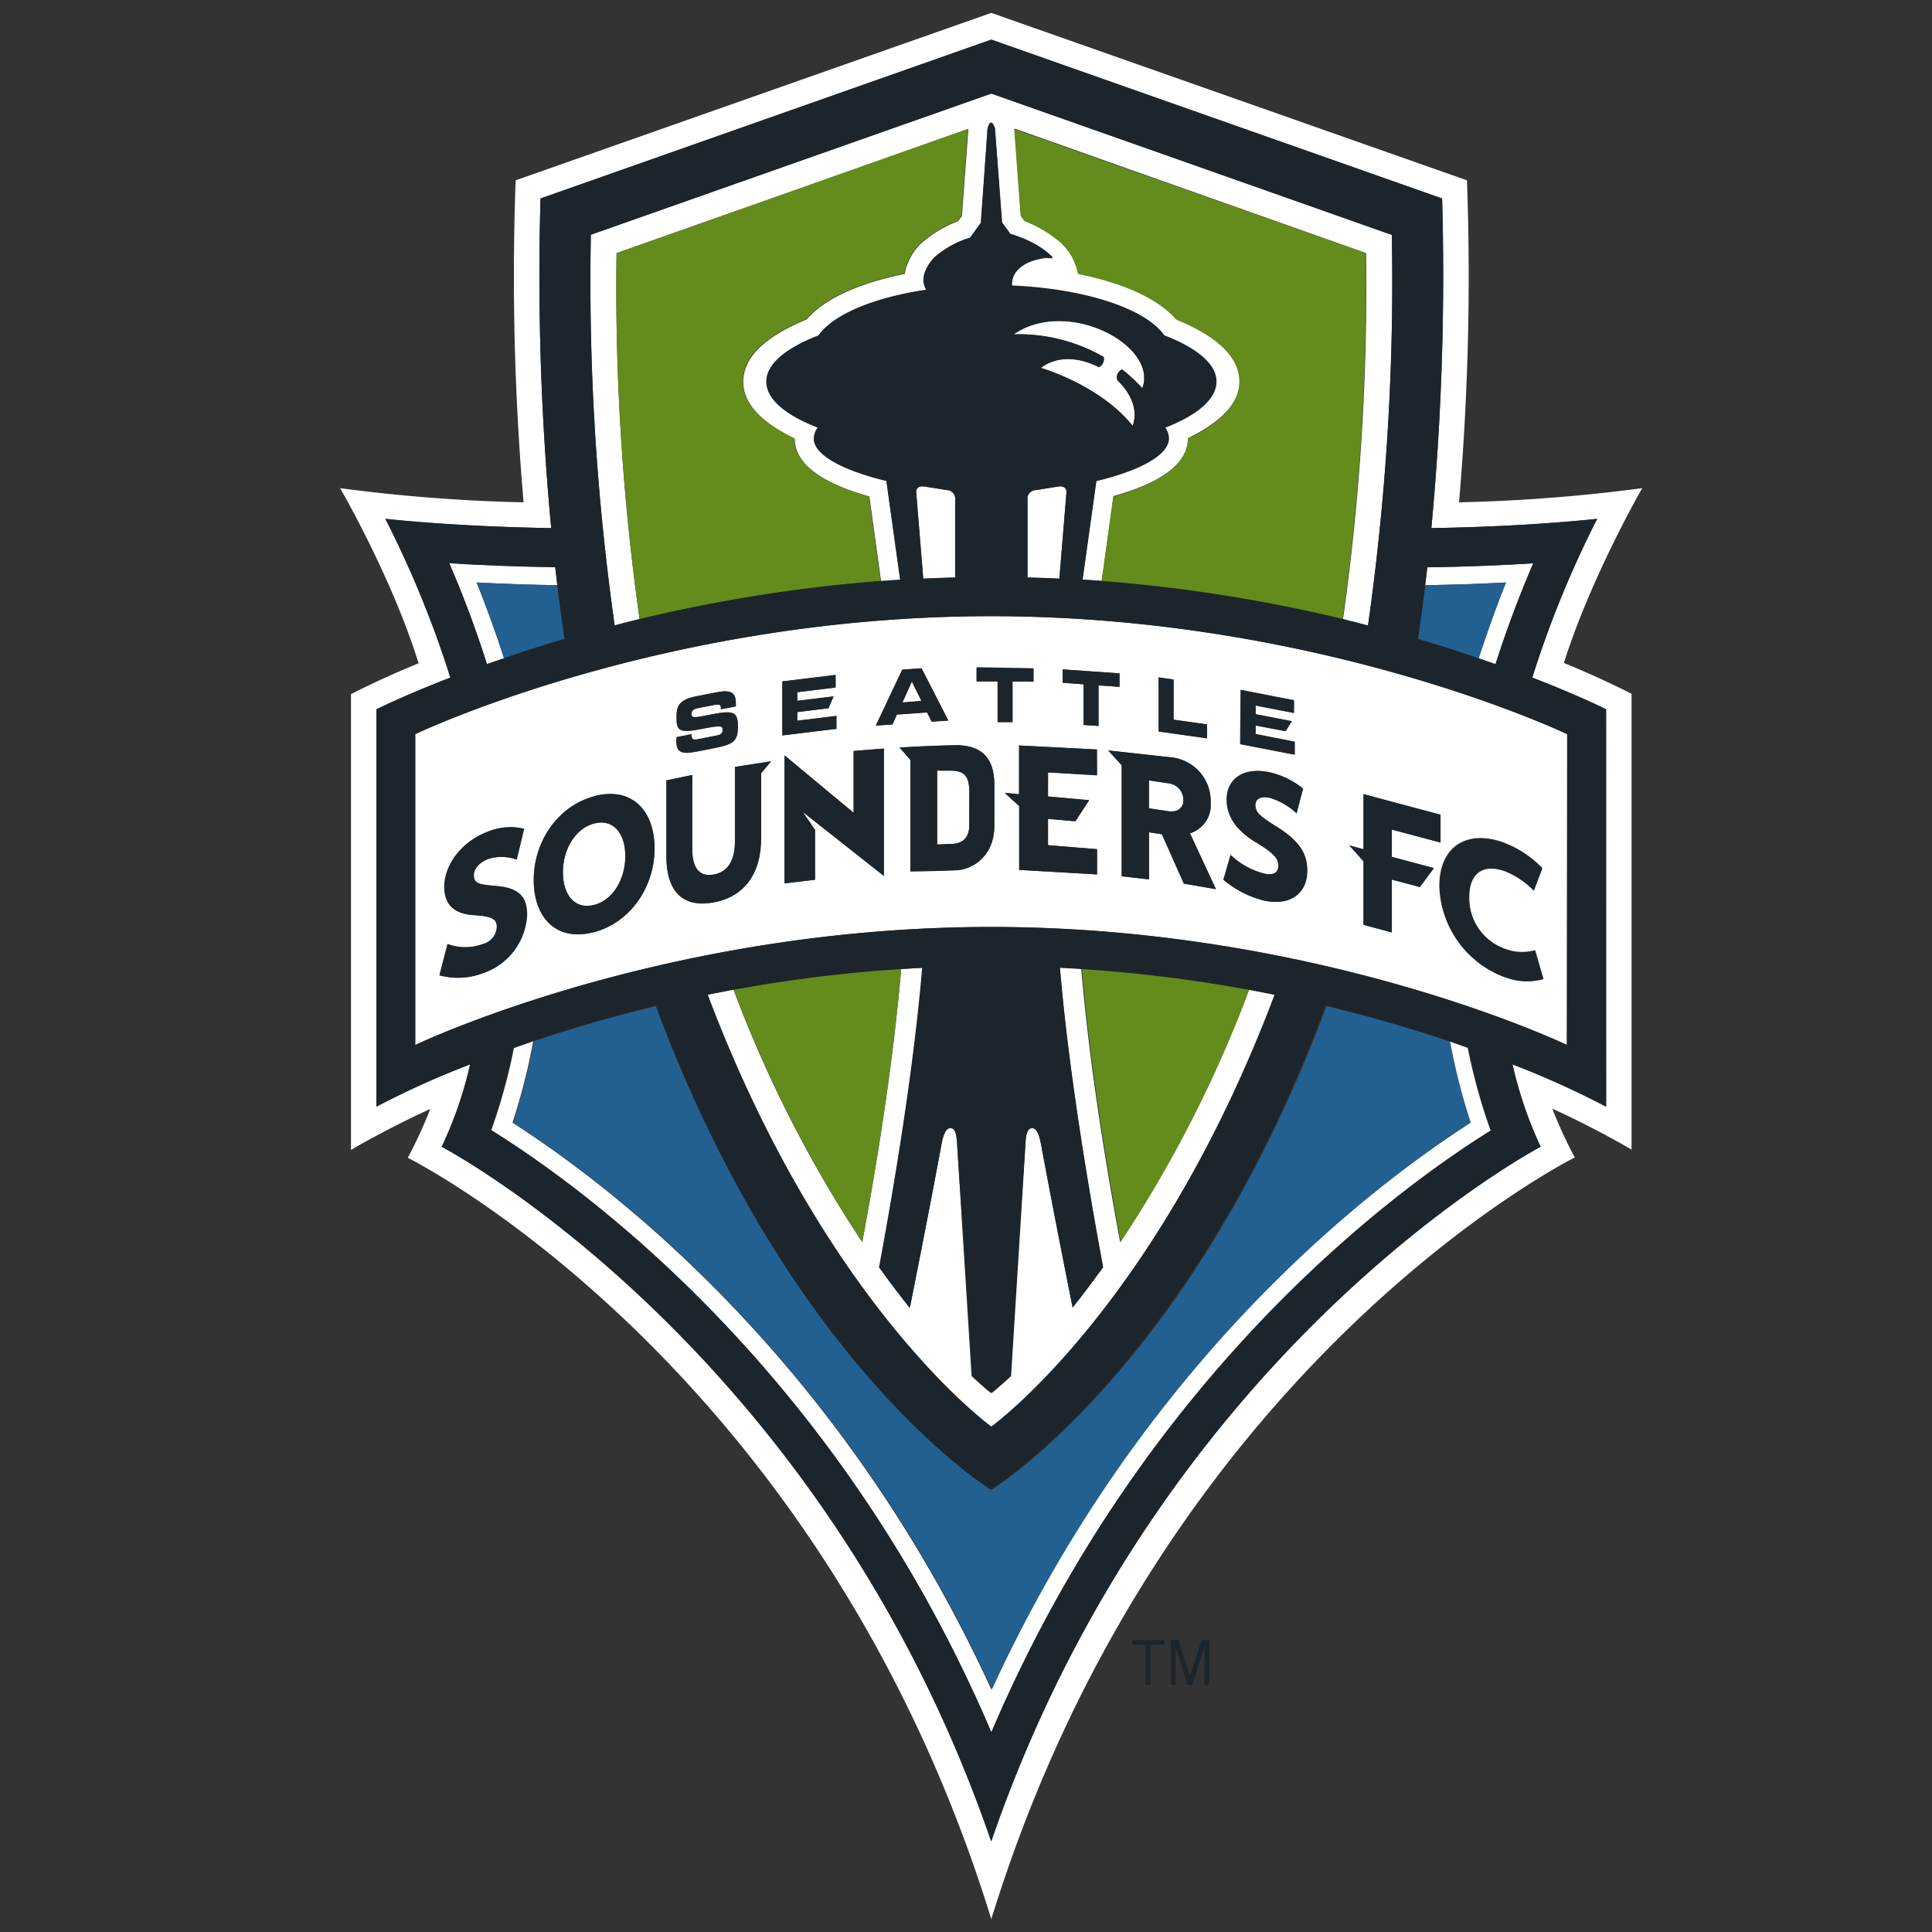 <svg xmlns="http://www.w3.org/2000/svg" viewBox="0 0 300 300"><rect x="0" y="0" width="300" height="300" fill="#333333" stroke="none"/><defs><style>.cls-1{fill:none;}.cls-2{fill:#fff;}.cls-3{fill:#638c1c;}.cls-4{fill:#236092;}.cls-5{fill:#1d252c;}</style></defs><title>seattle-sounders-football-club</title><g id="Layer_2" data-name="Layer 2"><g id="Layer_21" data-name="Layer 21"><rect class="cls-1" width="300" height="300"/><path class="cls-2" d="M255,75.8A257.53,257.53,0,0,1,226.56,78,411.79,411.79,0,0,0,227.79,28L153.93,2,80.07,28A411.79,411.79,0,0,0,81.3,78,257.89,257.89,0,0,1,52.81,75.8S60.89,89.7,65,103c-5.82,2.35-10.5,4.79-10.5,4.79v70.77s5.51-3.27,12.31-6.36a69.8,69.8,0,0,1-3.49,7.58S127.24,211.5,153.93,298c26.69-86.5,90.6-118.27,90.6-118.27a69.8,69.8,0,0,1-3.49-7.58c6.8,3.09,12.31,6.36,12.31,6.36V107.74s-4.69-2.44-10.51-4.79C247,89.7,255,75.8,255,75.8m-5.63,34.36v61.69a136.4,136.4,0,0,0-14.54-6.58,61.94,61.94,0,0,0,4.37,12.8s-58.82,30.81-85.31,107.84c-26.49-77-85.32-107.84-85.32-107.84A61.51,61.51,0,0,0,73,165.27a136.4,136.4,0,0,0-14.54,6.58V110.16s4.11-2.09,11.48-4.93a160.63,160.63,0,0,0-10.1-24.66S70.31,81.78,85.59,82a420.31,420.31,0,0,1-1.66-51.18l70-24.67,70,24.67A420.2,420.2,0,0,1,222.26,82c15.29-.24,25.76-1.45,25.76-1.45a160.06,160.06,0,0,0-10.09,24.66c7.37,2.84,11.48,4.93,11.48,4.93"/><path class="cls-2" d="M78.27,102.22C76.91,98,75.45,94,74,90.45c4.17.21,8.36.36,12.54.42-.11-.92-.21-1.85-.32-2.78-6.44-.09-12-.34-16.45-.62,1.8,4.21,3.91,9.57,5.85,15.66.85-.3,1.73-.61,2.64-.91"/><path class="cls-2" d="M225.06,161.69a95.31,95.31,0,0,0,3.22,12.64c-16.12,10.35-51.13,37.38-74.35,88-23.22-50.62-58.23-77.65-74.35-88a96.47,96.47,0,0,0,3.22-12.64l-3,1.06a89.48,89.48,0,0,1-3.51,12.75c13.8,8.57,53.66,37.11,77.69,93.55,24-56.44,63.89-85,77.69-93.55a90.64,90.64,0,0,1-3.52-12.75l-3-1.06"/><path class="cls-2" d="M229.59,102.22c.91.3,1.78.61,2.63.91,1.95-6.09,4.06-11.45,5.86-15.66-4.43.28-10,.53-16.45.62-.11.93-.21,1.86-.33,2.78,4.19-.06,8.38-.21,12.55-.42C232.41,94,231,98,229.59,102.22"/><path class="cls-2" d="M99.32,96.16A367.46,367.46,0,0,1,95.74,39.3l54.63-19.25-1,13.47-.6.83a18.87,18.87,0,0,0-5.62,3.34,8.83,8.83,0,0,0-2.68,4.86c-6.53,1.3-12.3,3.63-15.23,7.07-4.58,1.88-9.83,4.94-9.83,9.65,0,4.09,4.12,7,8,8.84,0,5.26,7.54,7.83,11.59,9l1.82,13.19c1-.08,2-.15,3-.21l-2.16-15.39c-6.11-1.45-11.26-3.84-11.26-6.54a2.93,2.93,0,0,1,.63-1.73c-5-1.93-8-4.41-8-7.11s3.05-5.22,8.1-7.16c2.27-3.25,8.56-5.88,16.75-7.1-1.54-2.37,1.31-5.09,1.31-5.09a15.22,15.22,0,0,1,5.47-3l1.68-2.31,1-14.64c.56-2.06,1.16,0,1.16,0l1.05,14.64,1.29,1.78c4.73,1.37,6.6,3.69,6.6,3.69l-1-.06c-4.34.53-5.51,2.83-5.34,4.38,11.43.5,20.76,3.63,23.63,7.74,5,1.94,8.1,4.44,8.1,7.16s-3,5.18-8,7.11a2.91,2.91,0,0,1,.62,1.73c0,2.7-5.14,5.09-11.25,6.54L168.09,90c1,.06,2,.13,3,.21l1.82-13.19c4-1.12,11.58-3.69,11.58-9,3.84-1.88,8-4.75,8-8.84,0-4.71-5.25-7.77-9.83-9.65-2.93-3.44-8.7-5.77-15.23-7.07a8.78,8.78,0,0,0-2.69-4.86,18.71,18.71,0,0,0-5.61-3.34l-.6-.83-1-13.47L212.12,39.3a368.7,368.7,0,0,1-3.58,56.86c1.32.31,2.61.63,3.88,1a380.47,380.47,0,0,0,3.7-60.67L153.93,14.53,91.74,36.45a380.47,380.47,0,0,0,3.7,60.67c1.27-.33,2.56-.65,3.88-1"/><path class="cls-2" d="M139.94,150.42c-1.19,13.82-3.44,28.4-6.05,42.46a194.69,194.69,0,0,1-20-39.23c-1.36.25-2.7.52-4,.78,18.37,48.64,44.05,67.08,44.05,67.08s25.68-18.44,44-67.08c-1.32-.26-2.66-.53-4-.78a194.69,194.69,0,0,1-20,39.23c-2.62-14.07-4.86-28.64-6.05-42.46l-3.33-.19c1.32,15.51,4.24,33.23,6.71,46.51-1.65,2.3-3.23,4.38-4.73,6.26-1.72-8.64-3.54-17.95-4.89-25.27-.32-1.7-.76-2.69-1.51-2.58-.59.08-.88.86-.95,2.8l-2.33,35.73c-1.88,1.78-3,2.63-3,2.63s-1.09-.85-3-2.63L148.64,178c-.07-1.94-.36-2.72-.95-2.8-.75-.11-1.2.88-1.51,2.58-1.35,7.32-3.17,16.63-4.89,25.27-1.5-1.88-3.09-4-4.73-6.26,2.47-13.28,5.39-31,6.71-46.51l-3.33.19"/><path class="cls-2" d="M175.87,66.12c.91-2.41-.26-5.05-2.36-7.07a1.32,1.32,0,0,1,.74-1.67,27.48,27.48,0,0,1,3.13,2.91c2.5-6.6-11.56-14.17-20-8.36a26.48,26.48,0,0,1,14,3.51,1.42,1.42,0,0,1-.75,1.59c-2.93-1.52-6.45-1.87-9,.11,0,0,9.17,2.62,14.25,9"/><path class="cls-2" d="M164.5,89.84l1.08-13.15s.33-1.45-1.42-1.12l-3.41.55a1.34,1.34,0,0,0-1.2,1.58v12q2.49.06,4.95.18"/><path class="cls-2" d="M143.7,75.57c-1.76-.33-1.42,1.13-1.42,1.13l1.08,13.14q2.44-.12,4.95-.18v-12a1.34,1.34,0,0,0-1.21-1.58Z"/><path class="cls-2" d="M64.51,114v48.26s38.18-18.33,89.42-18.33,89.42,18.33,89.42,18.33V114s-38.18-18.32-89.42-18.32S64.51,114,64.51,114m40.55.48,2.32-.45c0,.89.34.9,1,.77l2.83-.55c.49-.1,1-.26,1-.9s-.27-.73-3.26-.15c-3.49.68-3.89.29-3.89-1.77,0-1.52.13-2.72,3.05-3.29l3.24-.63c2.67-.52,2.92.45,2.92,1.92v.27l-2.32.45c0-.62,0-.86-1.12-.66l-2.57.51c-.52.09-.88.36-.88.81,0,.74.29.7,2.77.21,3.6-.71,4.44-.63,4.44,1.82,0,2.26-.69,2.77-3.77,3.36l-2.81.55c-2.11.41-3,.13-3-1.69ZM74.82,151.16a10.93,10.93,0,0,1-6.6.28l1.26-4.86a7.82,7.82,0,0,0,5.48,0,2.86,2.86,0,0,0,2.21-2.65c0-1.09-.5-1.65-3.5-1.83-3.45-.21-4.64-1.92-4.64-4.44,0-3.06,2.32-6.89,6.89-8.58a9.11,9.11,0,0,1,5.48-.39l-1.15,4.78a6.84,6.84,0,0,0-4.33-.12c-1.66.61-2.33,1.68-2.33,2.54,0,1.37,1,1.47,3.45,1.68,3.66.31,4.76,1.79,4.76,4.48a10.1,10.1,0,0,1-7,9.1m17.36-6.39c-5.67,1.48-9.29-2.13-9.29-8.12s3.79-11.56,9.47-13,9.29,2.13,9.29,8.15-3.82,11.53-9.47,13m26-24.71v10.07c0,5.71-2.77,9.17-7.44,10s-7.26-1.64-7.26-7.23V121.18l4-.84V131.8c0,2.87,1,4.42,3.34,4s3.31-2.35,3.31-5.25V119.08l5.58-.86Zm3.31-14.26,8.27-1v1.95l-5.95.73v1.34l5.64-.69-.8,1.84-4.84.59v1.35l6.08-.75v2l-8.4,1ZM137.25,136l-12.59-9.94,1.9,2.8v7.73l-4.74.56V117.29l10.73,8.92v-9.6l4.7-.38Zm1.34-23.53-2.59.18,4.09-8.68,3-.21,4.15,8.11-2.58.17-.72-1.43-4.69.33Zm15.81,15.73c0,5.18-4,7-6.13,6.92-3.88.14-6.91.16-6.91.16V118l-1.68-1.92s4.87-.31,9.17-.36c2.69.12,5.55,1.13,5.55,6.15Zm15.94-7.83-7.6-.45v3.74l6.39.58L167,127.53l-4.25-.38,0,4.09,7.61.62v3.92l-12.09-.7v-9.91L156,123.11l2.23.22v-7.57l12.09.62Zm63.33,10.53a16.25,16.25,0,0,1,5.79,3.87l-1.32,3.48a13.06,13.06,0,0,0-4.42-3c-3.47-1.26-5.61.26-5.61,4a8.37,8.37,0,0,0,5.61,8.08,7.46,7.46,0,0,0,4.63.21l1.28,4.43a9.39,9.39,0,0,1-6-.31,15.46,15.46,0,0,1-10.14-14.08c0-6,4.1-8.92,10.14-6.72m-21.92,1v-8.56l11.94,3.19v4.32l-7.56-2v4.24l6.54,1.75-2.18,2.94-4.36-1.16v8.2l-4.38-1.17v-9.86l-2.2-2.47Zm-19.08-24.75,8.27,1.61v2l-6-1.16v1.35l5.64,1.09-1,1.54-4.68-.89V114l6.09,1.19v2l-8.4-1.63Zm2.4,23.7c-3.33-2-4.53-4.27-4.57-6.61-.05-2.85,2.14-5.18,6.54-4.32a12.57,12.57,0,0,1,5.3,2.56l-1,3.83a10.68,10.68,0,0,0-4.19-2.42c-1.6-.31-2.23.34-2.21,1.13,0,1.28,1,1.9,3.36,3.4,3.56,2.24,4.64,4.21,4.69,6.71.06,3.12-2.08,5.64-6.61,4.75a15.36,15.36,0,0,1-6.39-3.25l1.13-3.86a11.67,11.67,0,0,0,5.32,2.93c1.54.3,2.11-.33,2.1-1.29s-.52-1.8-3.43-3.56m-6.26,7.24-5-.85-3.41-7.68-2-.3v7.31l-4.24-.48V118.82l-2.09-2.29,10,1.1a6.83,6.83,0,0,1,5.9,7.06,4.58,4.58,0,0,1-3.21,4.7Zm-8.9-32.88,2.32.33v6.24l5.21.73v2.16l-7.53-1.06ZM165,103.94l8.83.62v2.09l-3.26-.23v6.31l-2.31-.16v-6.31L165,106Zm-4.53,1.91-3.25,0v6.31l-2.32,0v-6.32l-3.26,0v-2.09l8.83.15Z"/><path class="cls-2" d="M92.26,127.88c-2.9.76-4.85,3.91-4.85,7.59s2,5.82,4.85,5.07,4.84-3.93,4.84-7.59-1.95-5.82-4.84-5.07"/><path class="cls-2" d="M145.52,119.64v11.5l1.87-.09c2.52.09,3.12-1.45,3.12-2.9v-5.3c0-4-2.58-3-5-3.21"/><path class="cls-2" d="M181.41,121.61l-3-.45v4.34l3.12.47a2.8,2.8,0,0,0,.57,0,1.64,1.64,0,0,0,1.65-1.81,2.59,2.59,0,0,0-2.34-2.58"/><polygon class="cls-2" points="140.13 109.1 143.09 108.89 141.59 105.84 140.13 109.1"/><path class="cls-3" d="M99.32,96.16a239.13,239.13,0,0,1,37.43-5.91l-1.82-13.19c-4.05-1.12-11.59-3.69-11.59-9-3.83-1.88-8-4.75-8-8.84,0-4.71,5.25-7.77,9.83-9.65,2.93-3.44,8.7-5.77,15.23-7.07a8.83,8.83,0,0,1,2.68-4.86,18.87,18.87,0,0,1,5.62-3.34l.6-.83,1-13.47L95.74,39.3a367.46,367.46,0,0,0,3.58,56.86"/><path class="cls-3" d="M212.12,39.3,157.48,20.05l1,13.47.6.83a18.71,18.71,0,0,1,5.61,3.34,8.78,8.78,0,0,1,2.69,4.86c6.53,1.3,12.29,3.63,15.23,7.07,4.58,1.88,9.83,4.94,9.83,9.65,0,4.09-4.12,7-8,8.84,0,5.26-7.54,7.83-11.58,9l-1.82,13.19a239.13,239.13,0,0,1,37.43,5.91,368.7,368.7,0,0,0,3.58-56.86"/><path class="cls-3" d="M133.89,192.88c2.62-14.06,4.86-28.64,6.05-42.46a225.29,225.29,0,0,0-26,3.23,194.69,194.69,0,0,0,20,39.23"/><path class="cls-3" d="M174,192.88a194.69,194.69,0,0,0,20-39.23,225.29,225.29,0,0,0-26-3.23c1.19,13.82,3.43,28.4,6.05,42.46"/><path class="cls-4" d="M221.3,90.87c-.34,2.85-.72,5.64-1.12,8.38,3.4,1,6.54,2,9.41,3C231,98,232.41,94,233.84,90.45c-4.16.21-8.34.36-12.54.42"/><path class="cls-4" d="M86.55,90.87c-4.19-.06-8.37-.21-12.54-.42C75.45,94,76.9,98,78.26,102.22c2.87-1,6-2,9.42-3q-.6-4.11-1.13-8.38"/><path class="cls-4" d="M206,156.2c-20.79,56-52,75.13-52,75.13s-31.26-19.14-52-75.13c-7.13,1.72-13.53,3.62-19.09,5.49a96.47,96.47,0,0,1-3.22,12.64c16.12,10.35,51.13,37.38,74.35,88,23.22-50.62,58.23-77.65,74.35-88a95.31,95.31,0,0,1-3.22-12.64c-5.56-1.87-12-3.77-19.09-5.49"/><path class="cls-5" d="M249.41,110.16s-4.11-2.09-11.48-4.93A160.06,160.06,0,0,1,248,80.57S237.55,81.78,222.26,82a420.2,420.2,0,0,0,1.67-51.18l-70-24.67-70,24.67A420.31,420.31,0,0,0,85.59,82c-15.28-.24-25.76-1.45-25.76-1.45a160.63,160.63,0,0,1,10.1,24.66c-7.37,2.84-11.48,4.93-11.48,4.93v61.68A136.91,136.91,0,0,1,73,165.28a61.53,61.53,0,0,1-4.38,12.79s58.83,30.81,85.32,107.84c26.49-77,85.31-107.84,85.31-107.84a62,62,0,0,1-4.37-12.79,136.91,136.91,0,0,1,14.54,6.56ZM221.3,90.87c.12-.92.22-1.85.33-2.78,6.43-.09,12-.35,16.45-.62-1.81,4.2-3.91,9.56-5.86,15.66l-2.63-.91c-2.87-1-6-2-9.41-3,.4-2.74.78-5.53,1.12-8.38M91.74,36.45l62.19-21.92,62.19,21.92a380.47,380.47,0,0,1-3.7,60.67c-1.27-.33-2.56-.65-3.88-1a239.13,239.13,0,0,0-37.43-5.91c-1-.08-2-.15-3-.21l2.16-15.39c6.1-1.45,11.25-3.84,11.25-6.54a2.91,2.91,0,0,0-.62-1.73c5-1.93,8-4.41,8-7.11s-3.05-5.22-8.1-7.16c-2.87-4.11-12.2-7.24-23.63-7.74-.17-1.55,1-3.85,5.34-4.38l1,.06s-1.87-2.32-6.6-3.7l-1.29-1.77L154.5,19.94s-.59-2.06-1.15,0l-1.06,14.64-1.67,2.31a15.34,15.34,0,0,0-5.48,3s-2.83,2.72-1.3,5.09c-8.19,1.21-14.48,3.85-16.75,7.1-5.06,1.94-8.1,4.44-8.1,7.16s3,5.18,8,7.11a2.93,2.93,0,0,0-.63,1.73c0,2.7,5.15,5.09,11.26,6.54L139.76,90c-1,.06-2,.13-3,.21a239.13,239.13,0,0,0-37.43,5.91c-1.32.31-2.61.63-3.88,1a380.47,380.47,0,0,1-3.7-60.67m50.54,40.24s-.34-1.45,1.42-1.12l3.4.55a1.34,1.34,0,0,1,1.21,1.58v12q-2.51.06-4.95.18Zm31.23-17.64c2.1,2,3.27,4.66,2.36,7.07-5.08-6.36-14.25-9-14.25-9,2.59-2,6.1-1.64,9-.11a1.42,1.42,0,0,0,.75-1.59,26.48,26.48,0,0,0-14-3.51c8.46-5.81,22.51,1.77,20,8.36a27.48,27.48,0,0,0-3.13-2.91,1.32,1.32,0,0,0-.74,1.67M160.75,76.12l3.4-.55c1.76-.33,1.43,1.12,1.43,1.12L164.5,89.84q-2.46-.12-4.95-.18v-12a1.34,1.34,0,0,1,1.2-1.58m-91,11.35c4.43.27,10,.53,16.46.62.11.93.21,1.86.32,2.78q.53,4.27,1.13,8.38c-3.4,1-6.55,2-9.41,3l-2.64.91c-1.94-6.1-4-11.46-5.86-15.66m161.85,88c-13.81,8.57-53.66,37.11-77.69,93.55-24-56.44-63.89-85-77.69-93.55a89.3,89.3,0,0,0,3.51-12.76l3-1.05c5.56-1.87,12-3.77,19.09-5.49,20.78,56,52,75.13,52,75.13s31.25-19.14,52-75.13c7.13,1.72,13.53,3.62,19.09,5.49l3,1.05a90.45,90.45,0,0,0,3.52,12.76M141.29,203c1.72-8.64,3.54-17.95,4.89-25.27.31-1.7.76-2.69,1.51-2.58.59.08.88.86.95,2.8L151,213.68c1.87,1.78,3,2.63,3,2.63s1.09-.85,3-2.63L159.22,178c.06-1.94.36-2.72.95-2.8.75-.11,1.19.88,1.51,2.58,1.35,7.32,3.17,16.63,4.89,25.27,1.5-1.88,3.08-4,4.73-6.26-2.47-13.28-5.39-31-6.71-46.51l3.33.19a225.29,225.29,0,0,1,26,3.23q2,.38,4,.78c-18.37,48.64-44,67.08-44,67.08s-25.68-18.44-44.05-67.08q2-.41,4-.78a225.29,225.29,0,0,1,26-3.23l3.32-.19c-1.31,15.51-4.23,33.23-6.7,46.51,1.64,2.3,3.23,4.38,4.73,6.26m102.06-40.77s-38.18-18.33-89.42-18.33-89.42,18.33-89.42,18.33V114s38.18-18.32,89.42-18.32S243.35,114,243.35,114Z"/><polygon class="cls-5" points="129.89 111.15 123.81 111.9 123.81 110.56 128.65 109.96 129.45 108.12 123.81 108.81 123.81 107.47 129.76 106.74 129.76 104.79 121.49 105.8 121.49 114.2 129.89 113.17 129.89 111.15"/><path class="cls-5" d="M92.36,123.62c-5.68,1.47-9.47,7-9.47,13s3.62,9.6,9.29,8.12,9.47-7,9.47-13-3.65-9.62-9.29-8.15m-.1,16.92c-2.9.75-4.85-1.41-4.85-5.07s2-6.83,4.85-7.59,4.84,1.39,4.84,5.07-1.95,6.84-4.84,7.59"/><path class="cls-5" d="M114.15,130.55c0,2.9-1,4.84-3.31,5.25s-3.34-1.13-3.34-4V120.34l-4,.84v11.7c0,5.61,2.6,8.06,7.27,7.24s7.43-4.28,7.43-10V120.06l1.56-1.84-5.59.87Z"/><path class="cls-5" d="M77,137.58c-2.46-.21-3.44-.31-3.44-1.68,0-.86.66-1.93,2.32-2.54a6.91,6.91,0,0,1,4.33.12l1.15-4.78a9.11,9.11,0,0,0-5.48.39c-4.57,1.69-6.9,5.52-6.9,8.58,0,2.52,1.21,4.23,4.65,4.44,3,.18,3.5.74,3.5,1.83A2.86,2.86,0,0,1,75,146.59a7.82,7.82,0,0,1-5.48,0l-1.26,4.86a10.93,10.93,0,0,0,6.6-.28,10.1,10.1,0,0,0,7-9.1c0-2.69-1.1-4.17-4.76-4.48"/><polygon class="cls-5" points="187.44 112.5 182.23 111.77 182.23 105.53 179.91 105.2 179.91 113.6 187.44 114.66 187.44 112.5"/><polygon class="cls-5" points="201.07 115.16 194.99 113.97 194.99 112.63 199.66 113.52 200.62 111.98 194.99 110.89 194.99 109.54 200.94 110.7 200.94 108.75 192.67 107.14 192.67 115.54 201.07 117.17 201.07 115.16"/><path class="cls-5" d="M108,116.72l2.81-.55c3.08-.6,3.77-1.1,3.77-3.36,0-2.45-.84-2.53-4.44-1.82-2.49.49-2.77.53-2.77-.2,0-.46.36-.72.88-.83l2.57-.5c1.06-.2,1.12,0,1.12.66l2.32-.45v-.27c0-1.47-.25-2.44-2.92-1.92l-3.24.63c-2.92.57-3.05,1.77-3.05,3.29,0,2.06.4,2.45,3.89,1.77,3-.58,3.26-.59,3.26.15s-.51.8-1,.9l-2.83.55c-.67.13-1,.12-1-.77l-2.32.45V115c0,1.82.85,2.1,3,1.69"/><polygon class="cls-5" points="132.55 126.21 121.82 117.29 121.82 137.18 126.56 136.62 126.56 128.89 124.66 126.09 137.25 136.03 137.25 116.23 132.55 116.61 132.55 126.21"/><path class="cls-5" d="M196.4,135.69a11.67,11.67,0,0,1-5.32-2.93L190,136.62a15.54,15.54,0,0,0,6.39,3.25c4.53.89,6.67-1.63,6.61-4.75,0-2.5-1.13-4.47-4.69-6.71-2.38-1.5-3.34-2.12-3.36-3.4,0-.8.61-1.44,2.21-1.12a10.6,10.6,0,0,1,4.19,2.41l1-3.83a12.43,12.43,0,0,0-5.31-2.55c-4.39-.87-6.58,1.46-6.53,4.31,0,2.34,1.23,4.57,4.57,6.61,2.91,1.76,3.41,2.55,3.43,3.56s-.56,1.59-2.1,1.29"/><polygon class="cls-5" points="168.26 112.57 170.58 112.73 170.58 106.42 173.84 106.65 173.84 104.56 165.01 103.94 165.01 106.03 168.26 106.26 168.26 112.57"/><polygon class="cls-5" points="158.25 123.33 156.02 123.11 158.25 125.17 158.25 135.08 170.34 135.78 170.34 131.86 162.73 131.24 162.71 127.15 166.96 127.53 169.12 124.27 162.73 123.69 162.74 119.95 170.34 120.4 170.34 116.38 158.25 115.76 158.25 123.33"/><polygon class="cls-5" points="151.65 105.7 154.91 105.75 154.91 112.06 157.23 112.11 157.23 105.8 160.49 105.86 160.49 103.76 151.65 103.61 151.65 105.7"/><path class="cls-5" d="M233.67,151.73a9.39,9.39,0,0,0,6,.31l-1.28-4.43a7.46,7.46,0,0,1-4.63-.21,8.37,8.37,0,0,1-5.61-8.08c0-3.74,2.14-5.26,5.61-4a13.06,13.06,0,0,1,4.42,3l1.32-3.48a16.25,16.25,0,0,0-5.79-3.87c-6-2.2-10.14.73-10.14,6.72a15.46,15.46,0,0,0,10.14,14.08"/><path class="cls-5" d="M188,124.69a6.83,6.83,0,0,0-5.9-7.06l-10-1.1,2.09,2.29v17.26l4.24.48v-7.31l2,.3,3.42,7.67,4.95.86-4-8.68a4.6,4.6,0,0,0,3.21-4.71M182.1,126a2.83,2.83,0,0,1-.57,0l-3.12-.47v-4.34l3,.45a2.61,2.61,0,0,1,2.35,2.58A1.65,1.65,0,0,1,182.1,126"/><path class="cls-5" d="M144.68,112.07l2.59-.17-4.16-8.11-3,.21L136,112.68l2.59-.18.68-1.53,4.69-.33Zm-4.55-3,1.47-3.26,1.5,3Z"/><polygon class="cls-5" points="211.75 143.61 216.13 144.79 216.13 136.58 220.49 137.74 222.67 134.8 216.13 133.05 216.13 128.82 223.69 130.84 223.69 126.52 211.75 123.33 211.75 131.89 209.55 131.28 211.75 133.75 211.75 143.61"/><path class="cls-5" d="M148.85,115.71c-4.3.05-9.17.36-9.17.36l1.68,1.91v17.34s3,0,6.91-.17c2.11.06,6.13-1.74,6.13-6.93v-6.36c0-5-2.86-6-5.55-6.15m1.66,12.44c0,1.45-.6,3-3.12,2.9l-1.87.09v-11.5c2.42.17,5-.76,5,3.21Z"/><polygon class="cls-5" points="175.83 255.4 177.89 255.4 177.89 261.62 178.64 261.62 178.64 255.4 180.81 255.4 180.81 254.66 175.83 254.66 175.83 255.4"/><polygon class="cls-5" points="184.78 260.32 183 254.66 181.8 254.66 181.8 261.62 182.55 261.62 182.55 255.7 184.41 261.62 185.16 261.62 187.02 255.7 187.02 261.62 187.77 261.62 187.77 254.66 186.57 254.66 184.78 260.32"/></g></g></svg>